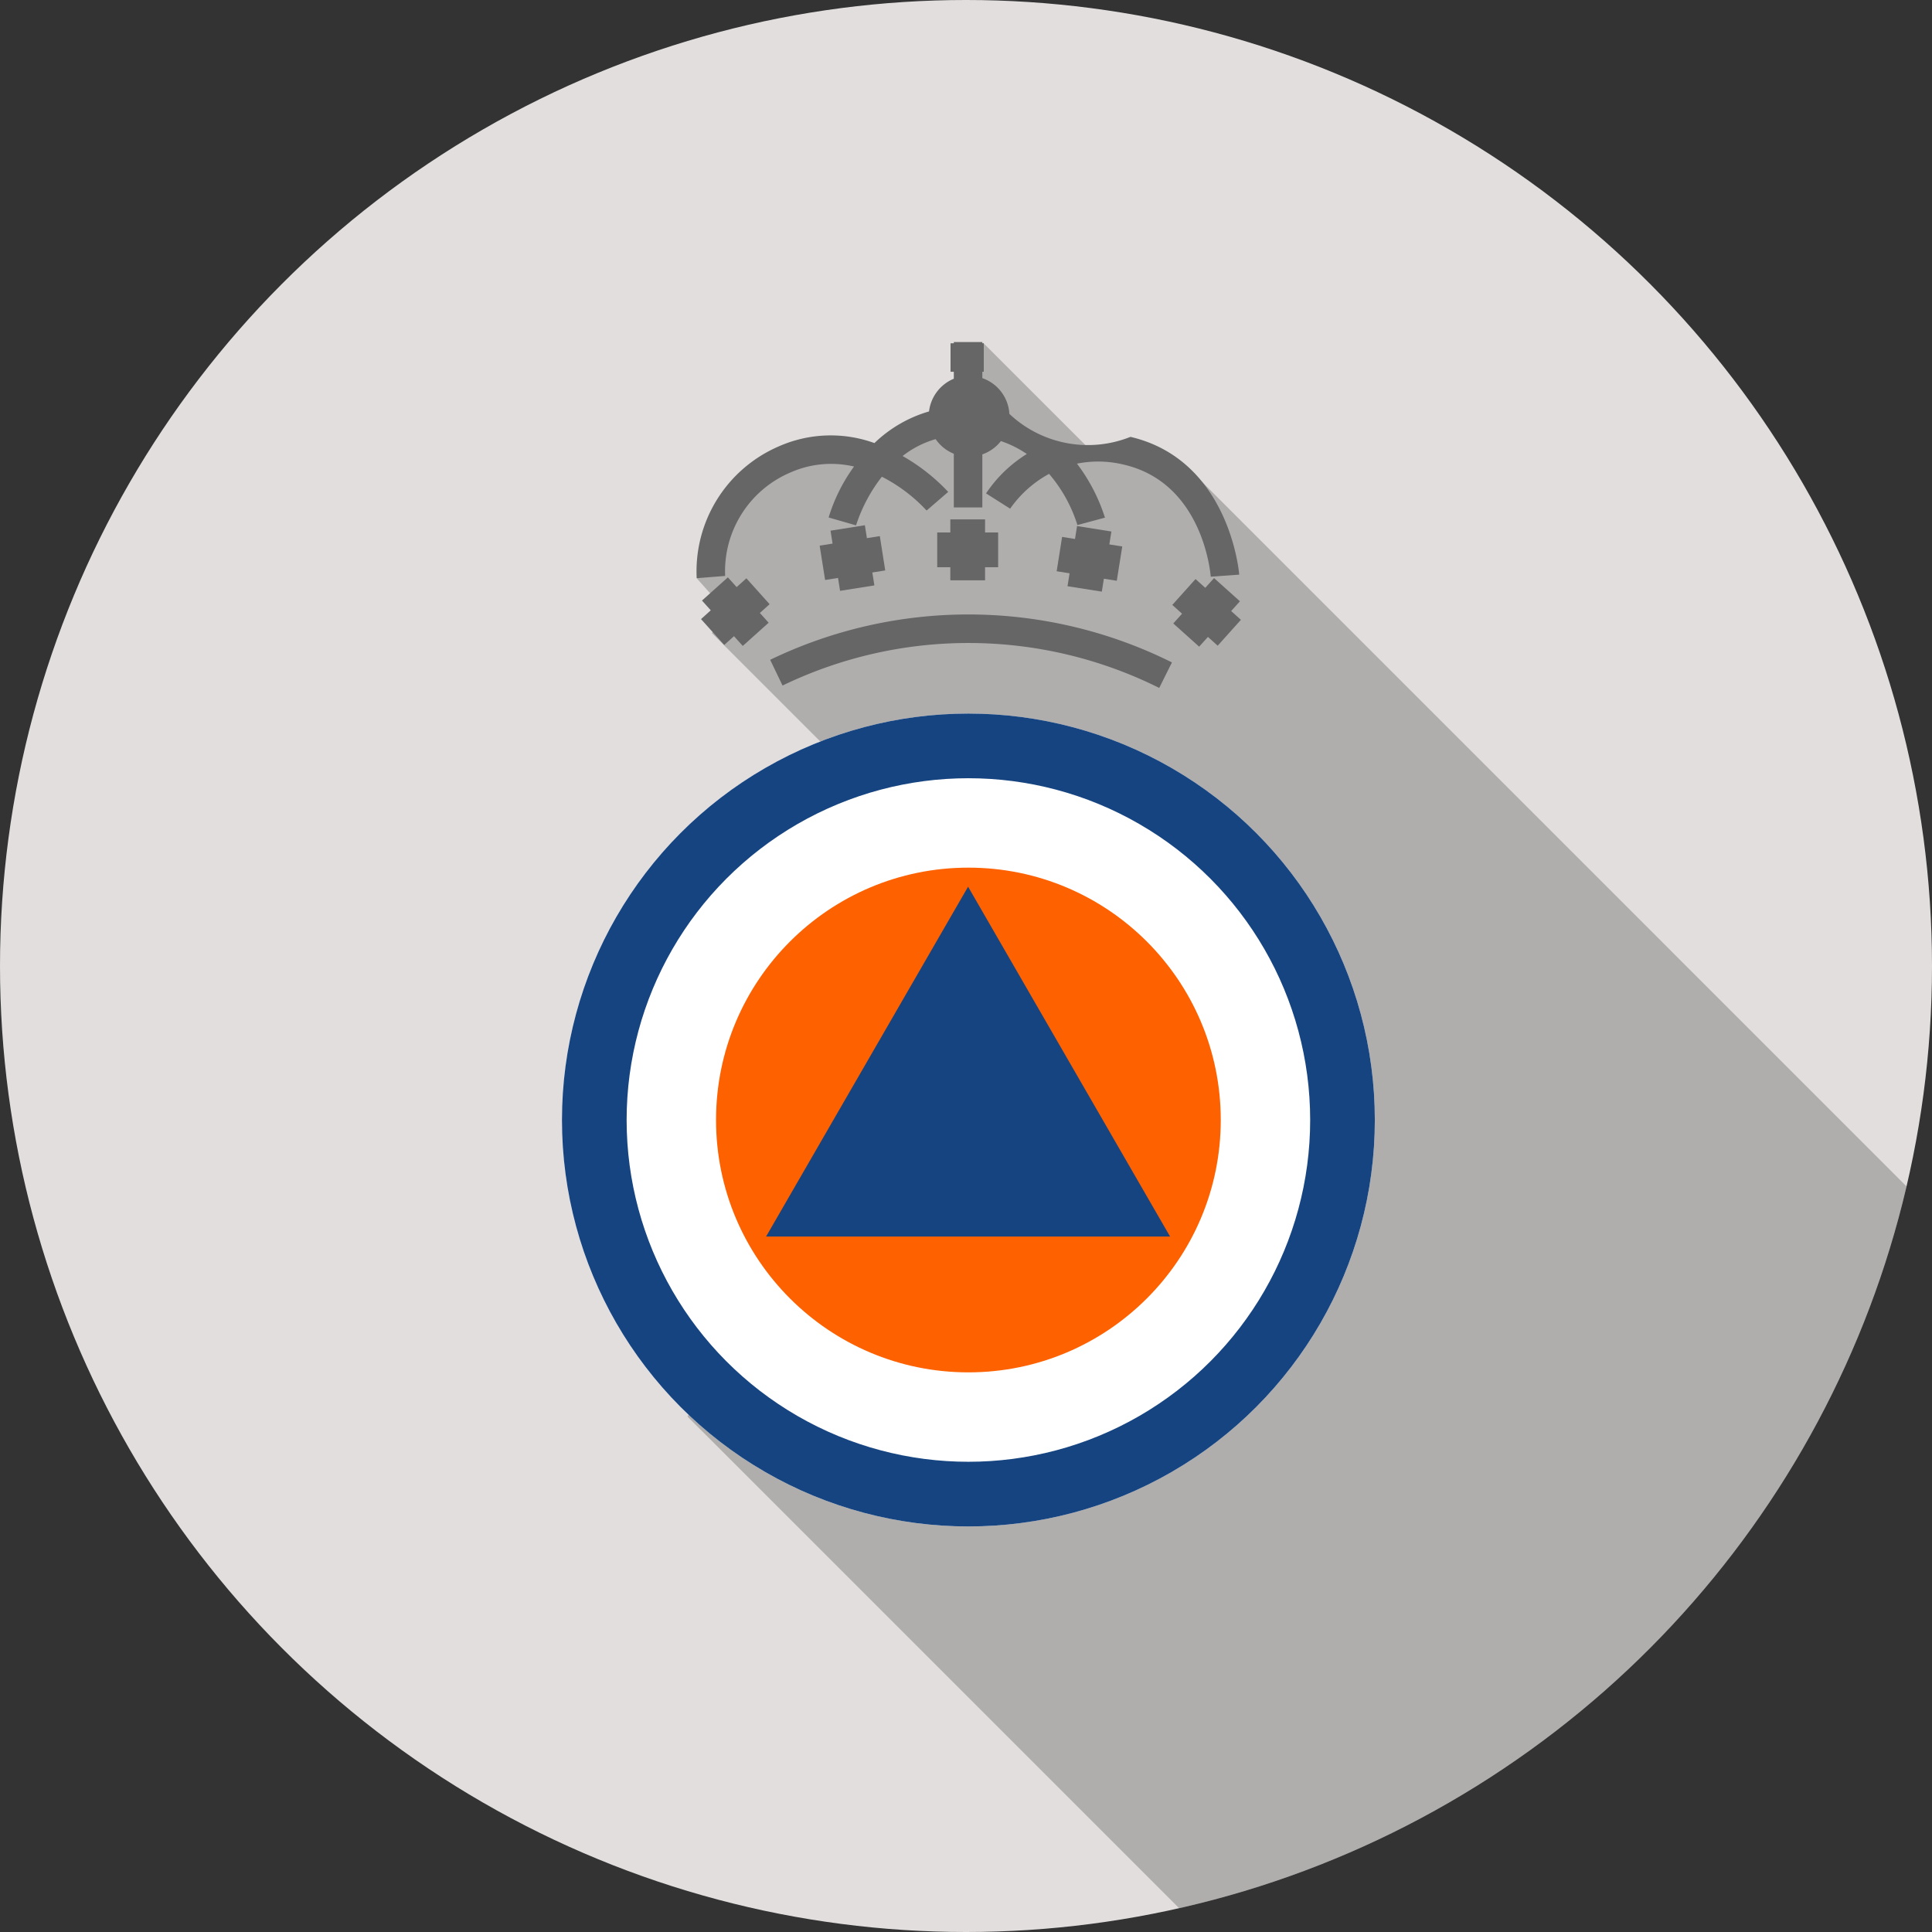 <svg xmlns="http://www.w3.org/2000/svg" xmlns:xlink="http://www.w3.org/1999/xlink" width="66" height="66" viewBox="0 0 66 66">
  <rect x="0" y="0" width="66" height="66" fill="#333333" stroke="none"/>
  <defs>
    <clipPath id="clip-path">
      <circle id="Elipse_201" data-name="Elipse 201" cx="33" cy="33" r="33" transform="translate(2746.917 1858.597)" fill="#e2dede"/>
    </clipPath>
  </defs>
  <g id="ico-snpc" transform="translate(-2746.917 -1858.597)">
    <g id="Grupo_742" data-name="Grupo 742">
      <circle id="Elipse_200" data-name="Elipse 200" cx="33" cy="33" r="33" transform="translate(2746.917 1858.597)" fill="#e2dede"/>
      <g id="Grupo_741" data-name="Grupo 741" clip-path="url(#clip-path)">
        <path id="Trazado_457" data-name="Trazado 457" d="M2787.868,1874.946l-.414.6-.489-.82-2.831-.787-3.635-3.634-.88,1.8-2.495,2.027-4.262.468-2.145,3.751,1.106,1.239-.59.631,7.707,7.707-8.534,19.064,30.728,30.728,24.753-24.753Z" opacity="0.22"/>
      </g>
    </g>
    <g id="Elipse_202" data-name="Elipse 202" transform="translate(2766.115 1882.974)" fill="#fff" stroke="#154481" stroke-miterlimit="10" stroke-width="2.209">
      <circle cx="13.884" cy="13.884" r="13.884" stroke="none"/>
      <circle cx="13.884" cy="13.884" r="12.78" fill="none"/>
    </g>
    <circle id="Elipse_203" data-name="Elipse 203" cx="8.621" cy="8.621" r="8.621" transform="translate(2771.378 1888.237)" fill="#fe6100"/>
    <path id="Trazado_458" data-name="Trazado 458" d="M2779.988,1888.888l-6.9,11.95h13.8Z" fill="#154481"/>
    <g id="Grupo_743" data-name="Grupo 743">
      <path id="Trazado_459" data-name="Trazado 459" d="M2773.907,1874.743a3.433,3.433,0,0,1,2.185-.209,5.86,5.86,0,0,0-.868,1.741l.937.269a5.385,5.385,0,0,1,.882-1.661,5.45,5.45,0,0,1,1.528,1.155l.738-.637a6.6,6.6,0,0,0-1.558-1.226,3.349,3.349,0,0,1,1.128-.577,1.4,1.4,0,0,0,.622.5v1.834h.974v-1.813a1.376,1.376,0,0,0,.634-.454,3.6,3.6,0,0,1,.886.441,4.573,4.573,0,0,0-1.393,1.346l.823.522a3.89,3.89,0,0,1,1.33-1.189,4.967,4.967,0,0,1,.969,1.749l.94-.254a6.121,6.121,0,0,0-.956-1.844,3.691,3.691,0,0,1,1.606.035c2.691.629,2.954,3.7,2.964,3.827l.972-.07c0-.039-.319-3.913-3.715-4.707a3.911,3.911,0,0,1-4.136-.785,1.379,1.379,0,0,0-.924-1.222v-.217h.049v-.974h-.049v-.041h-.974v.041h-.112v.974h.112v.238a1.386,1.386,0,0,0-.847,1.117,4.486,4.486,0,0,0-1.865,1.081,4.388,4.388,0,0,0-3.272.115,4.647,4.647,0,0,0-2.8,4.5l.972-.076A3.665,3.665,0,0,1,2773.907,1874.743Z" fill="#666"/>
      <path id="Trazado_460" data-name="Trazado 460" d="M2780.568,1878.421v-.447h.447v-1.187h-.447v-.447h-1.187v.447h-.447v1.187h.447v.447Z" fill="#666"/>
      <path id="Trazado_461" data-name="Trazado 461" d="M2776.973,1876.911l-.441.07-.07-.441-1.173.186.07.441-.441.07.186,1.173.441-.07.07.441,1.172-.186-.07-.441.441-.07Z" fill="#666"/>
      <path id="Trazado_462" data-name="Trazado 462" d="M2772.415,1878.353l-.333.3-.3-.333-.884.793.3.333-.333.3.793.884.333-.3.3.333.884-.793-.3-.333.333-.3Z" fill="#666"/>
      <path id="Trazado_463" data-name="Trazado 463" d="M2784.557,1878.808l.07-.441.441.07.187-1.172-.441-.07.07-.441-1.173-.186-.07.441-.441-.07-.186,1.173.441.07-.07.441Z" fill="#666"/>
      <path id="Trazado_464" data-name="Trazado 464" d="M2788.975,1879.471l.3-.333-.884-.793-.3.333-.333-.3-.793.884.333.3-.3.333.884.793.3-.333.333.3.793-.884Z" fill="#666"/>
      <path id="Trazado_465" data-name="Trazado 465" d="M2773.227,1881.137l.423.879a14.6,14.6,0,0,1,12.868.082l.434-.872a15.577,15.577,0,0,0-13.725-.089Z" fill="#666"/>
    </g>
  </g>
</svg>
